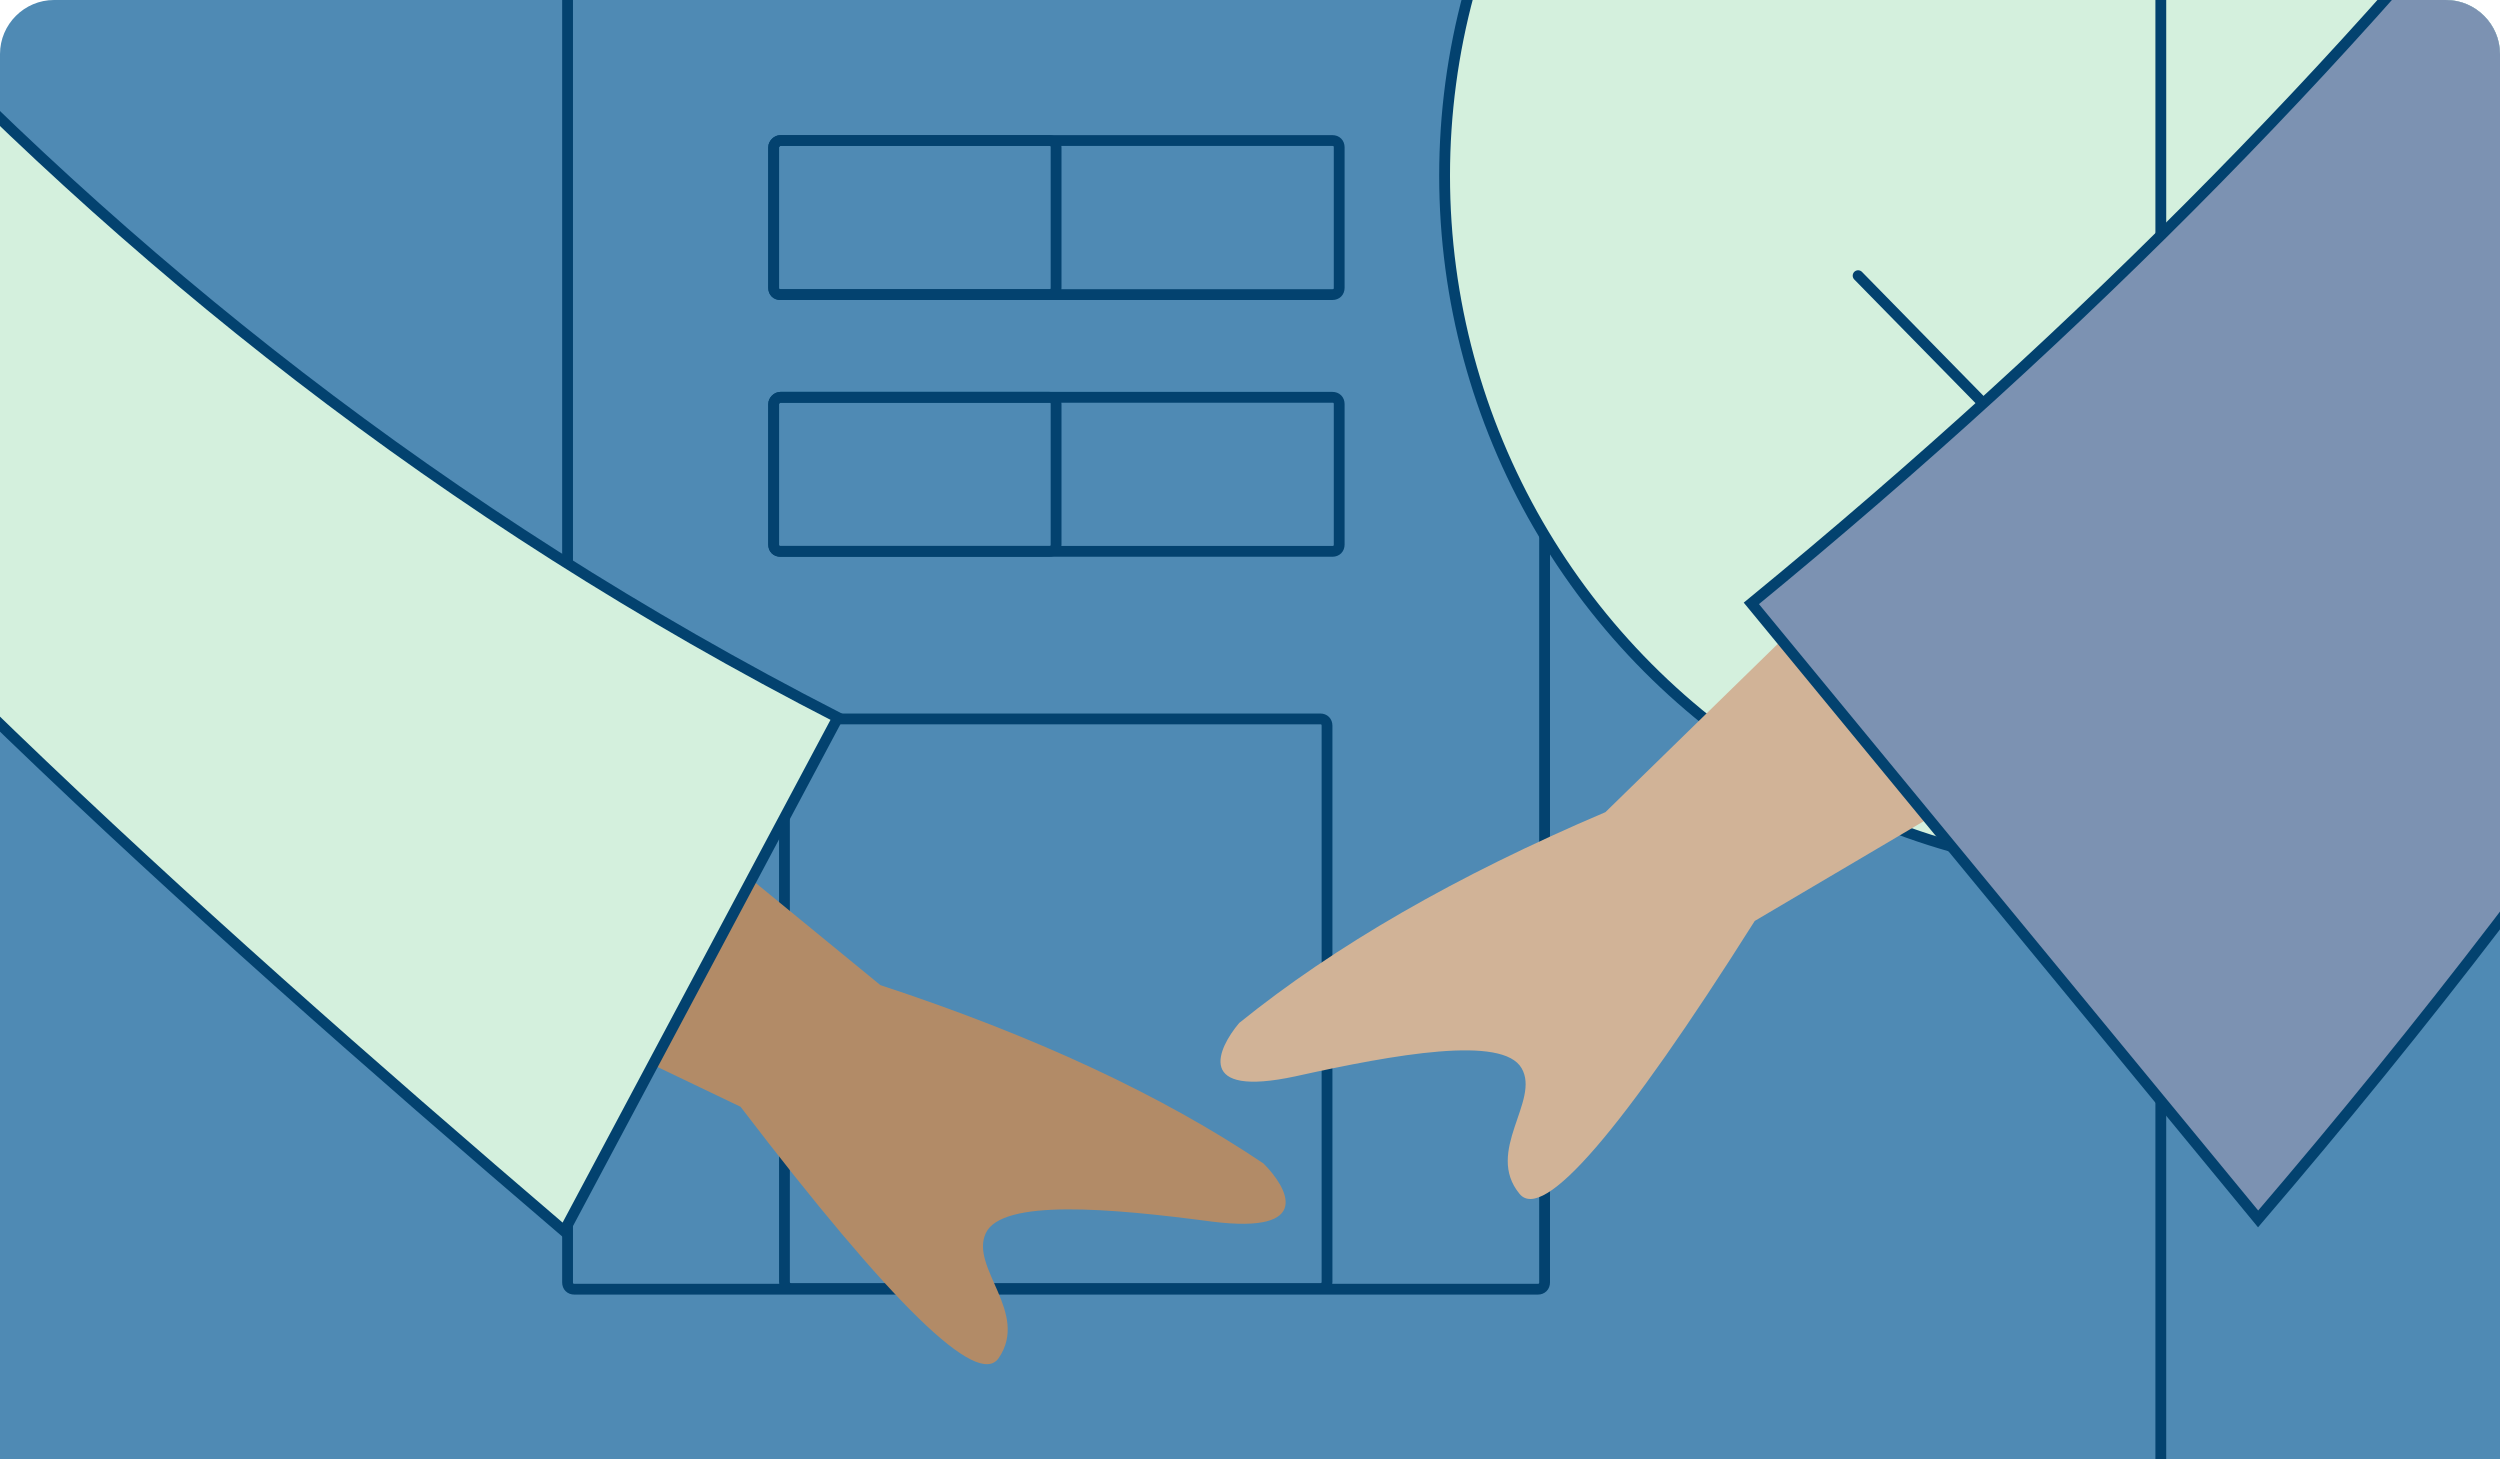 <?xml version="1.0" encoding="utf-8"?>
<!-- Generator: Adobe Illustrator 25.3.1, SVG Export Plug-In . SVG Version: 6.00 Build 0)  -->
<svg version="1.1" id="Calque_1" xmlns="http://www.w3.org/2000/svg" xmlns:xlink="http://www.w3.org/1999/xlink" x="0px" y="0px"
	 viewBox="0 0 370 216" style="enable-background:new 0 0 370 216;" xml:space="preserve">
<style type="text/css">
	.st0{clip-path:url(#SVGID_2_);fill:#4F8AB4;}
	.st1{clip-path:url(#SVGID_2_);fill:none;stroke:#03426F;stroke-width:1.6;}
	.st2{clip-path:url(#SVGID_2_);fill:#D4F0DD;stroke:#03426F;stroke-width:1.6;}
	.st3{clip-path:url(#SVGID_2_);fill:none;stroke:#03426F;stroke-width:1.6;stroke-linecap:round;stroke-linejoin:round;}
	.st4{clip-path:url(#SVGID_2_);fill-rule:evenodd;clip-rule:evenodd;fill:#B28B67;}
	.st5{clip-path:url(#SVGID_2_);fill-rule:evenodd;clip-rule:evenodd;fill:#D4F0DD;stroke:#03426F;stroke-width:1.6;}
	.st6{clip-path:url(#SVGID_2_);fill-rule:evenodd;clip-rule:evenodd;fill:#D1B397;}
	.st7{clip-path:url(#SVGID_2_);fill-rule:evenodd;clip-rule:evenodd;fill:#7C92B2;stroke:#03426F;stroke-width:1.6;}
</style>
<defs>
	<path id="SVGID_1_" d="M0,8c0-4.4,3.6-8,8-8h354c4.4,0,8,3.6,8,8v208H0V8z"/>
</defs>
<clipPath id="SVGID_2_">
	<use xlink:href="#SVGID_1_"  style="overflow:visible;"/>
</clipPath>
<path class="st0" d="M0,8c0-4.4,3.6-8,8-8h354c4.4,0,8,3.6,8,8v208H0V8z"/>
<circle class="st0" cx="184.5" cy="108.5" r="144.5"/>
<path class="st1" d="M85-2h142.6c0.6,0,1,0.4,1,1v190.8c0,0.6-0.4,1-1,1H85c-0.6,0-1-0.4-1-1V-1C84-1.6,84.4-2,85-2z"/>
<path class="st1" d="M115.5,20.8h81.7c0.6,0,1,0.4,1,1v20.8c0,0.6-0.4,1-1,1h-81.7c-0.6,0-1-0.4-1-1V21.8
	C114.5,21.3,115,20.8,115.5,20.8z"/>
<path class="st1" d="M115.5,58.8h81.7c0.6,0,1,0.4,1,1v20.8c0,0.6-0.4,1-1,1h-81.7c-0.6,0-1-0.4-1-1V59.8
	C114.5,59.3,115,58.8,115.5,58.8z"/>
<path class="st1" d="M117.1,106.4h78.3c0.6,0,1,0.4,1,1v82.3c0,0.6-0.4,1-1,1h-78.3c-0.6,0-1-0.4-1-1v-82.3
	C116.1,106.9,116.6,106.4,117.1,106.4z"/>
<path class="st1" d="M115.5,20.8h39.8c0.6,0,1,0.4,1,1v20.8c0,0.6-0.4,1-1,1h-39.8c-0.6,0-1-0.4-1-1V21.8
	C114.5,21.3,115,20.8,115.5,20.8z"/>
<path class="st1" d="M115.5,58.8h39.8c0.6,0,1,0.4,1,1v20.8c0,0.6-0.4,1-1,1h-39.8c-0.6,0-1-0.4-1-1V59.8
	C114.5,59.3,115,58.8,115.5,58.8z"/>
<circle class="st2" cx="317" cy="26" r="103.2"/>
<path class="st3" d="M319.8-11.2v48.8 M319.8,294V86.5 M319.8,86.5L275,40.8 M319.8,86.5V37.6 M319.8,37.6l31.7-31.7"/>
<path class="st4" d="M48.4,78.7l81.9,67.1c22.8,7.5,41.7,16.3,56.7,26.4c3.5,3.5,7.6,10.5-7.6,8.6c-15.1-2-31.1-3.4-33.5,1.7
	c-2.4,5.1,6.5,11.8,1.9,18.5c-3.1,4.5-15.8-7.9-38.2-37.2l-82.5-39.5L48.4,78.7z"/>
<path class="st5" d="M-141.6-130.3l22.3-7.5C-64.6-45.6,7,46.2,124,106.2l-40.5,76C-32.4,83-126.2-8-141.6-130.3z"/>
<path class="st6" d="M313.4,46.2l-75.8,74c-22.1,9.4-40.1,19.8-54.2,31.2c-3.2,3.8-6.6,11.1,8.3,7.9c14.9-3.3,30.7-6.1,33.5-1.2
	c2.8,4.8-5.5,12.3-0.3,18.6c3.5,4.2,15.1-9.2,34.8-40.4l78.8-46.5L313.4,46.2z"/>
<path class="st7" d="M491-178.1l-23.1-4C428-82.5,358.4,7.9,259.2,89.3l75,91.1C433.4,64.6,494.6-54.9,491-178.1z"/>
</svg>
